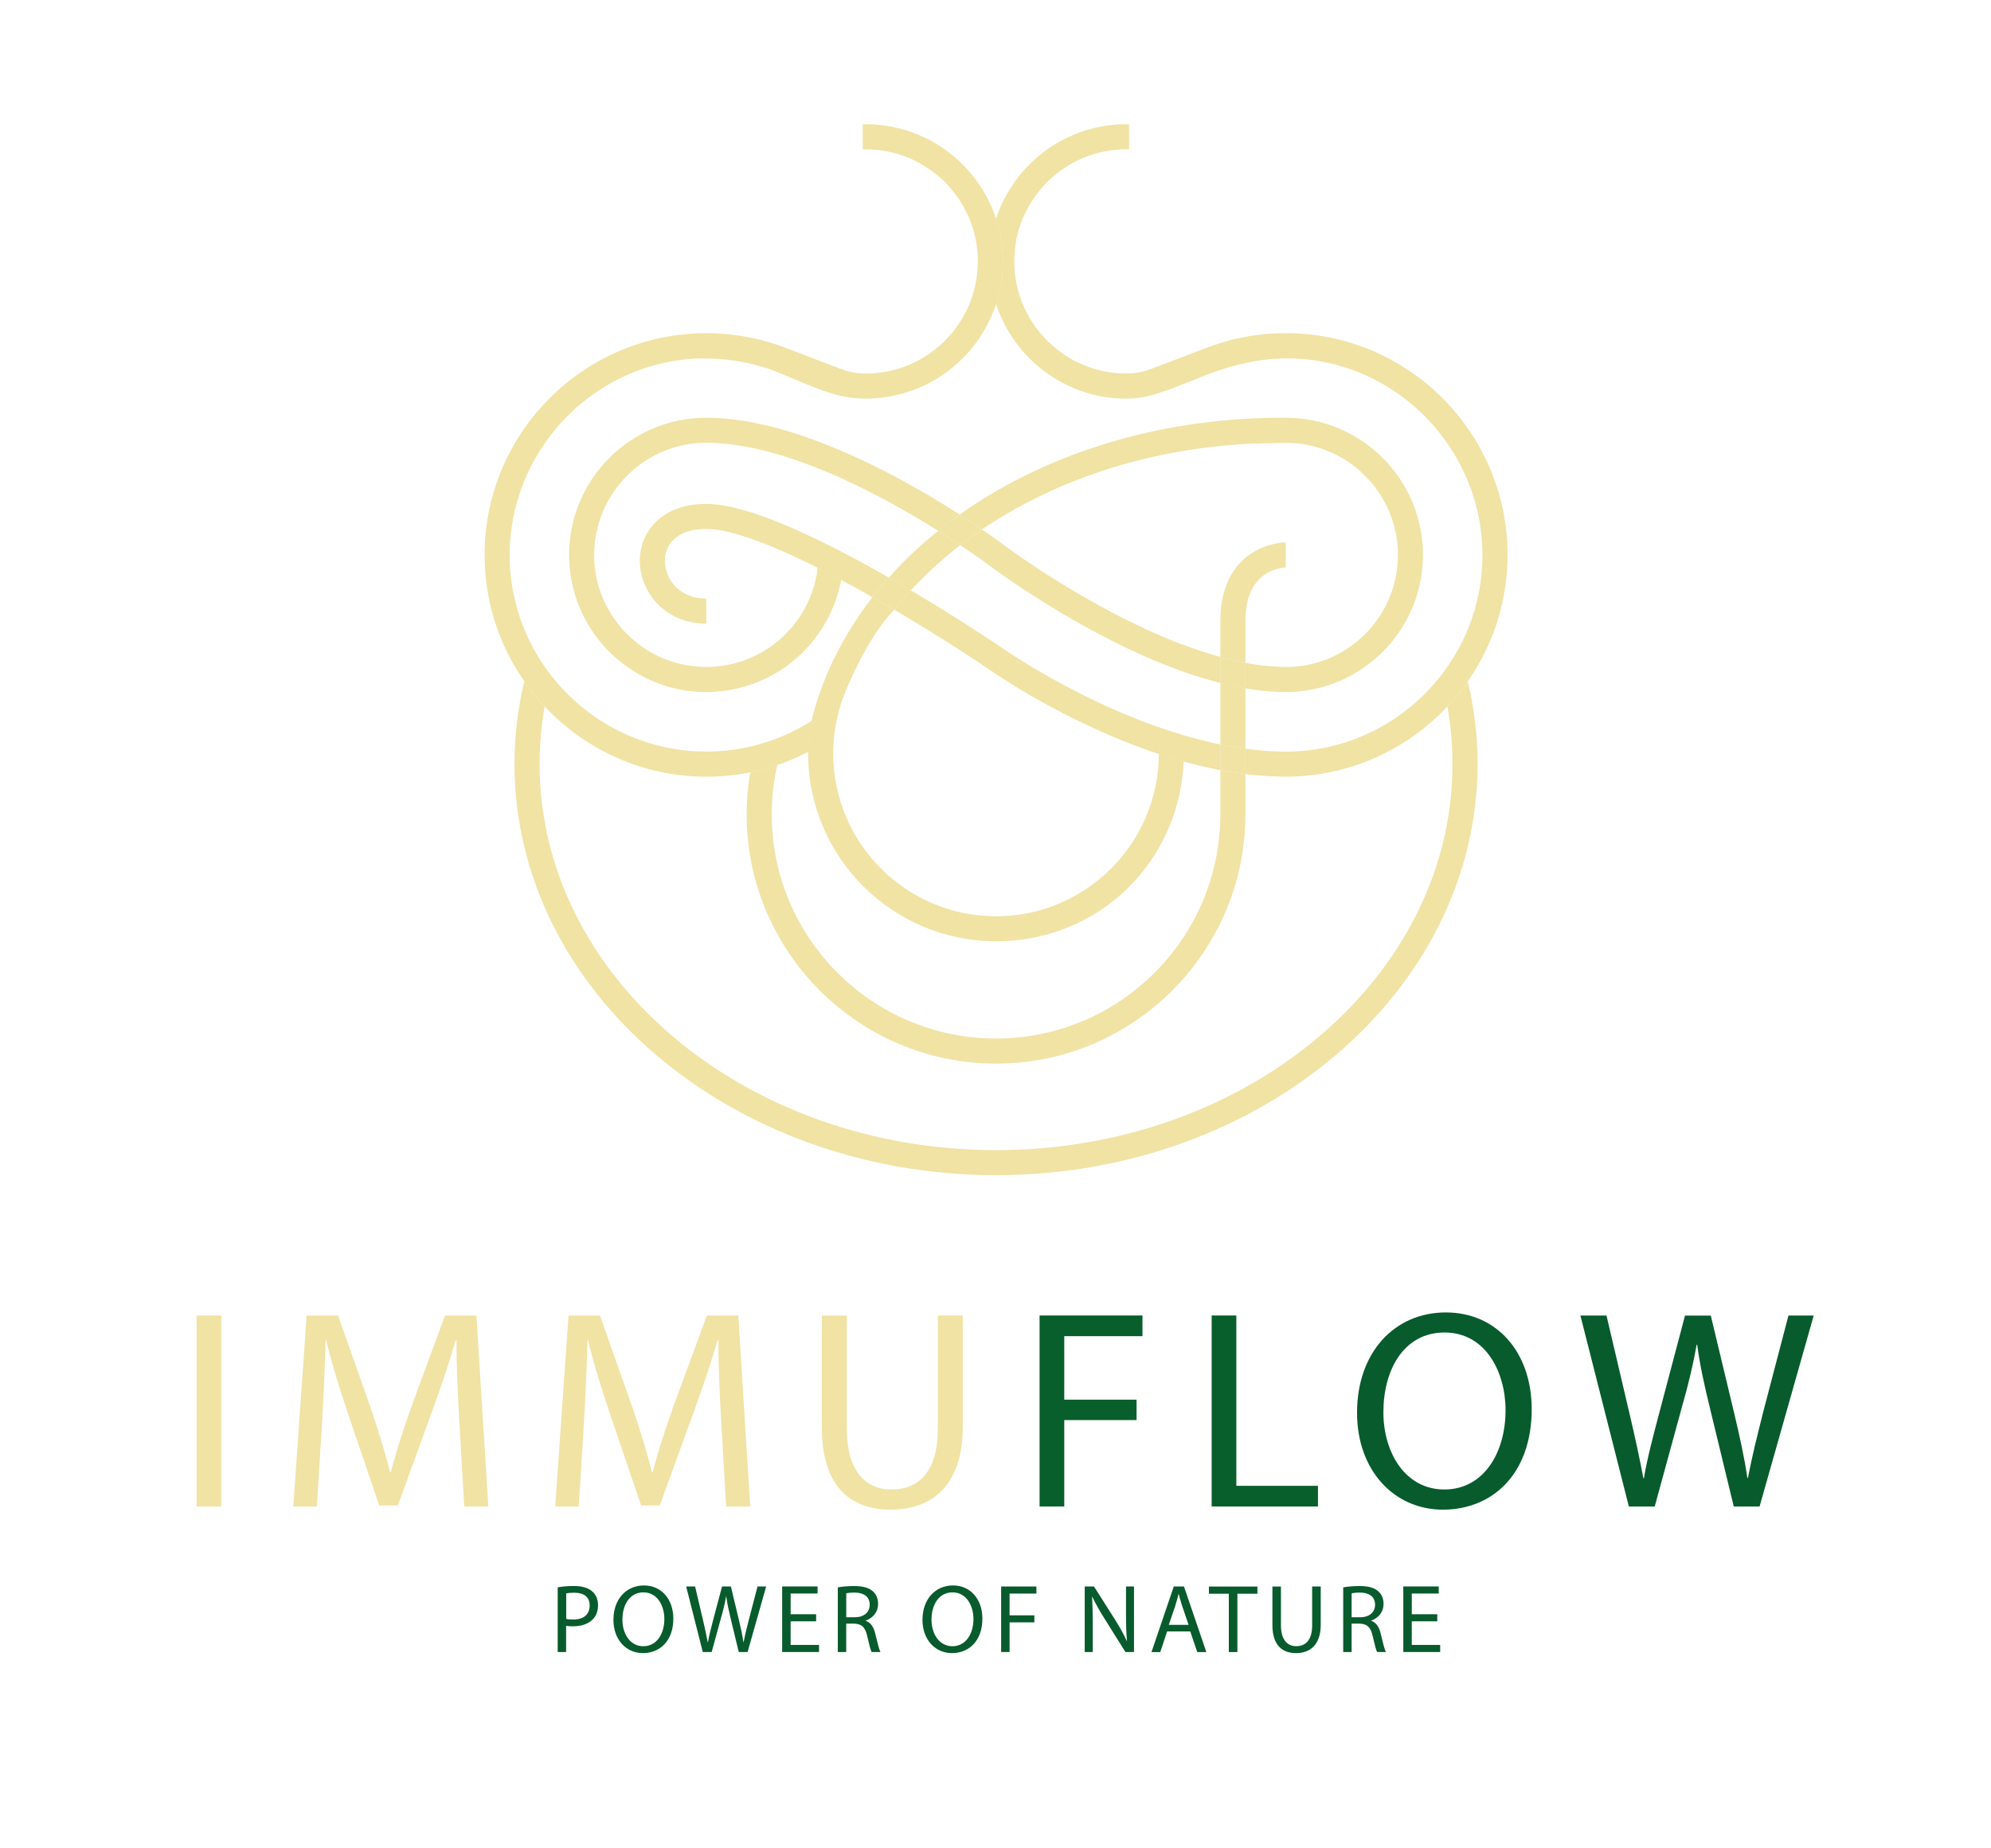 <svg viewBox="0 0 396.85 368.5" version="1.1" xmlns="http://www.w3.org/2000/svg" id="Zeichen_x5F_zusammen_x5F_schwarz">
  
  <defs>
    <style>
      .st0 {
        fill: #085b2c;
      }

      .st1 {
        fill: #085f2c;
      }

      .st2 {
        fill: #f0e3a4;
      }
    </style>
  </defs>
  <g>
    <path d="M288.5,140.85c.67,3.75,1.01,7.58,1.01,11.49,0,42.44-40.81,76.96-90.98,76.96s-90.98-34.52-90.98-76.96c0-3.9.35-7.74,1.01-11.49-1.47-1.57-2.83-3.24-4.06-5.01-1.28,5.33-1.95,10.85-1.95,16.49,0,45.19,43.06,81.96,95.98,81.96s95.98-36.77,95.98-81.96c0-5.65-.67-11.16-1.95-16.49-1.23,1.77-2.59,3.44-4.06,5.01h0Z" class="st2"></path>
    <path d="M256.28,137.98c-.5,0-1.01-.03-1.52-.04.5.03,1.01.04,1.52.04Z" class="st2"></path>
    <path d="M140.79,83.28c.5,0,1.01.03,1.52.04-.5-.03-1.01-.04-1.52-.04Z" class="st2"></path>
    <path d="M230.98,150.31c-.05,17.85-14.58,32.37-32.45,32.37s-32.45-14.56-32.45-32.45c0-1.19.07-2.36.19-3.52.04-.33.08-.65.12-.98.35-2.49.98-4.89,1.86-7.17-.17.17-.37.35-.58.54.19-.18.39-.35.58-.54,0,0,4.25-11.15,10.01-17,0,0-1.46-.86-2.2-1.28-.68-.39-1.36-.78-2.04-1.17-.04-.02-.07-.04-.11-.06-.06.07-.12.15-.18.22-2.81,3.65-5.24,7.52-7.25,11.57-.12.25-.26.49-.38.74-1.86,3.89-3.32,7.94-4.36,12.13-.67,3.54-.67,6.15-.67,6.15v.35c0,20.65,16.8,37.45,37.45,37.45s36.57-15.94,37.41-35.86c-1.68-.47-3.34-.97-4.96-1.51v.02Z" class="st2"></path>
    <path d="M186.99,105.84c-.71.58-1.42,1.16-2.12,1.75-1.71,1.47-3.36,3-4.92,4.58-.96.97-1.88,1.96-2.78,2.97.77.44,1.52.88,2.27,1.31.03.02.07.04.1.06.42.25.84.49,1.26.74.25.15.5.29.75.44.47-.52.97-1.02,1.46-1.53.49-.5.98-1,1.48-1.49.11-.1.22-.21.33-.31,2.06-1.98,4.24-3.88,6.56-5.67-1.29-.86-2.76-1.82-4.39-2.84h0Z" class="st2"></path>
    <path d="M256.28,132.98c-.42,0-.86-.02-1.29-.04.43.02.85.04,1.29.04Z" class="st2"></path>
    <path d="M142.07,88.32c-.43-.02-.85-.04-1.29-.04.42,0,.86.02,1.29.04Z" class="st2"></path>
    <path d="M256.3,83.28h-.99c-1.66,0-3.3.04-4.94.11-3.26.13-6.48.4-9.66.78-5.43.65-10.71,1.66-15.82,3-2.5.66-4.95,1.39-7.35,2.2-9.67,3.26-18.55,7.74-26.28,13.23,1.7,1.1,3.2,2.1,4.46,2.96,5.74-3.89,12.1-7.21,18.96-9.87,2.08-.81,4.2-1.56,6.37-2.25,5.74-1.81,11.76-3.16,18-4.03,3.33-.46,6.71-.79,10.15-.96l7.08-.17c.75,0,1.49.04,2.22.11,10.01.99,18.1,8.62,19.8,18.41.22,1.25.34,2.53.34,3.83,0,1.55-.16,3.06-.46,4.53-2.1,10.16-11.12,17.82-21.89,17.82-.43,0-.86-.02-1.29-.04-2.2-.08-4.46-.35-6.76-.78v5.08c2.21.38,4.39.61,6.52.69.51.02,1.01.04,1.52.04,11.43,0,21.24-7.05,25.32-17.02.89-2.16,1.5-4.46,1.8-6.86.14-1.14.23-2.29.23-3.46,0-15.07-12.26-27.34-27.33-27.35h0Z" class="st2"></path>
    <path d="M235.59,128.49c-.37-.14-.75-.29-1.12-.44-3.2-1.26-6.34-2.68-9.35-4.17-2.38-1.18-4.67-2.39-6.84-3.6-2.04-1.14-3.96-2.26-5.75-3.35-1.75-1.06-3.35-2.07-4.8-3.01-.31-.2-.61-.4-.9-.59-4.15-2.72-6.7-4.63-6.79-4.7-.28-.21-1.83-1.37-4.32-3.08-1.49,1.01-2.94,2.05-4.33,3.13,3.47,2.31,5.56,3.88,5.64,3.94,0,0,.04.03.06.04.05.04.1.08.19.14.86.64,3.61,2.65,7.64,5.28.24.16.5.32.75.48,2.42,1.56,5.25,3.31,8.38,5.1,2.14,1.23,4.41,2.47,6.79,3.69.45.23.91.47,1.37.7,2.94,1.47,6.01,2.88,9.16,4.16.1.04.2.08.3.12,2.82,1.14,5.7,2.16,8.59,3.01,1,.3,2,.57,2.99.82v-5.18c-2.55-.7-5.11-1.55-7.65-2.51v.02Z" class="st2"></path>
    <path d="M183.02,97.58c-2.14-1.23-4.41-2.47-6.79-3.69-6.82-3.49-14.46-6.76-22.06-8.73-2.66-.69-5.31-1.21-7.92-1.53-1.33-.16-2.65-.27-3.95-.31-.51-.02-1.01-.04-1.52-.04-15.08,0-27.35,12.27-27.35,27.35,0,1.17.08,2.33.23,3.46.3,2.4.92,4.7,1.8,6.86,4.08,9.98,13.89,17.02,25.32,17.02,13.38,0,24.53-9.66,26.89-22.36-1.57-.84-3.14-1.65-4.69-2.43-1.27,11.12-10.74,19.79-22.2,19.79-10.77,0-19.79-7.66-21.89-17.82-.3-1.46-.46-2.98-.46-4.53,0-1.31.12-2.59.34-3.83,1.7-9.79,9.79-17.41,19.8-18.41.73-.07,1.47-.11,2.22-.11.43,0,.86.02,1.29.04,1.69.06,3.41.23,5.15.5,4.67.73,9.5,2.15,14.25,3.95,6.12,2.33,12.07,5.29,17.32,8.21,2.04,1.14,3.96,2.26,5.75,3.35.85.52,1.68,1.02,2.46,1.51,1.38-1.11,2.8-2.2,4.27-3.25-2.39-1.54-5.17-3.25-8.24-5.01h-.02Z" class="st2"></path>
    <path d="M191.38,108.68c1.4-1.08,2.85-2.12,4.33-3.13-1.26-.86-2.75-1.86-4.46-2.96-1.47,1.04-2.89,2.13-4.27,3.25,1.63,1.02,3.11,1.98,4.39,2.84h.01Z" class="st2"></path>
    <path d="M178.51,121.27c-.08.1-.16.2-.24.3.04.03.09.05.13.08.04-.13.07-.25.11-.38Z" class="st2"></path>
    <path d="M240.83,147.89c-1.7-.4-3.37-.85-5.03-1.34-1.79-.53-3.55-1.11-5.28-1.72-1.33-.47-2.65-.96-3.94-1.47-15.07-5.97-26.44-13.91-26.65-14.06-.62-.42-6.26-4.24-14-8.97-.32-.19-.64-.39-.96-.58-.28-.17-.55-.34-.83-.5-.84-.51-1.71-1.02-2.59-1.55-1.06,1.16-2.07,2.36-3.04,3.58-.04.13-.07.25-.11.38.24.14.48.28.72.42.57.33,1.13.67,1.68,1,.68.41,1.35.81,2.02,1.22,5.86,3.56,10.95,6.86,14.27,9.12.86.61,15.45,10.8,33.89,16.91,1.63.54,3.28,1.04,4.96,1.51,2.1.58,4.23,1.1,6.39,1.53.3.06.6.12.91.18v-5.11c-.81-.16-1.61-.34-2.41-.53v-.02Z" class="st2"></path>
    <path d="M168.12,110.19c-1.74-.9-3.48-1.78-5.2-2.61-8.5-4.1-16.65-7.12-22.14-7.12-4.08,0-7.49,1.18-9.87,3.41-2.18,2.04-3.38,4.87-3.38,7.95,0,6.15,4.96,12.52,13.25,12.52v-5c-5.36,0-8.25-3.87-8.25-7.52,0-1.69.64-3.21,1.8-4.3,1.44-1.35,3.67-2.06,6.45-2.06,5.05,0,13.35,3.3,22.2,7.74,1.55.78,3.12,1.59,4.69,2.43,2.09,1.11,4.18,2.27,6.25,3.44,1.04-1.34,2.12-2.64,3.25-3.92-2.93-1.68-5.99-3.36-9.05-4.95h0Z" class="st2"></path>
    <path d="M180.81,117.25c-.42-.25-.84-.49-1.26-.74-.03-.02-.07-.04-.1-.06-.75-.44-1.51-.87-2.27-1.31-1.14,1.28-2.22,2.59-3.25,3.92.04.02.07.04.11.06.68.39,1.36.78,2.04,1.17.74.43,1.48.86,2.2,1.28.08-.1.16-.2.24-.3.97-1.22,1.98-2.42,3.04-3.58-.25-.15-.5-.29-.75-.44h0Z" class="st2"></path>
    <path d="M249.69,110.15c-2.94,1.83-6.45,5.68-6.45,13.62v7.24c1.68.46,3.35.85,5,1.16v-8.39c0-10.21,7.24-10.62,8.04-10.64v-5c-.34,0-3.44.06-6.59,2.02h0Z" class="st2"></path>
    <path d="M247.57,154.23c-1.45-.19-2.89-.42-4.33-.69v8.8c0,24.65-20.06,44.71-44.71,44.71s-44.71-20.06-44.71-44.71c0-3.38.39-6.67,1.1-9.84-1.75.59-3.54,1.09-5.38,1.46-.46,2.73-.72,5.52-.72,8.38,0,27.41,22.3,49.71,49.71,49.71s49.71-22.3,49.71-49.71v-8.01c-.22-.03-.45-.07-.67-.09h0Z" class="st2"></path>
    <path d="M243.24,136.18v12.24c1.05.22,2.11.41,3.17.58.61.1,1.22.19,1.83.27v-12.03c-1.66-.28-3.33-.64-5-1.06h0Z" class="st2"></path>
    <path d="M243.24,131.01v5.18c1.67.42,3.34.78,5,1.06v-5.08c-1.65-.31-3.32-.7-5-1.16h0Z" class="st2"></path>
    <path d="M246.41,149c-1.06-.17-2.12-.37-3.17-.58v5.11c1.43.27,2.88.5,4.33.69.22.03.45.07.67.09v-5.05c-.61-.08-1.22-.17-1.83-.27h0Z" class="st2"></path>
  </g>
  <g>
    <path d="M225.04,29.78h.05v-5h-.05v5Z" class="st2"></path>
    <path d="M171.91,29.79h.05v-5h-.05v5Z" class="st2"></path>
  </g>
  <path d="M224.52,79.47c-4.91,0-9.15-1.2-13.03-3.31-2.7-1.47-5.12-3.38-7.18-5.63-2.57-2.82-4.56-6.19-5.78-9.9.66-2.01,1.1-4.12,1.27-6.31.06-.73.09-1.46.09-2.21,0-2.97-.48-5.83-1.36-8.51,3.64-11.08,14.17-19.06,26.5-18.83h0v5c-.17,0-.35-.01-.52-.01-12.32,0-22.35,10.03-22.35,22.35,0,.75.05,1.48.12,2.21.71,7.22,4.87,13.45,10.81,17,3.35,2,7.25,3.15,11.42,3.15h.16c1.71-.01,3.39-.38,4.98-.99l10.51-4.01h0c2.27-.88,4.62-1.6,7.05-2.11,2.93-.61,5.96-.94,9.07-.94,24.38,0,44.21,19.83,44.21,44.21,0,9.37-2.94,18.06-7.93,25.21-1.23,1.77-2.59,3.44-4.06,5.01-8.07,8.6-19.52,13.99-32.22,13.99-2.68,0-5.37-.18-8.04-.51v-5.05c2.68.36,5.37.57,8.04.57,12.51,0,23.66-5.9,30.84-15.05,1.33-1.69,2.52-3.48,3.56-5.38,2.98-5.43,4.71-11.64,4.8-18.25.28-20.68-15.9-38.31-36.54-39.65-8.28-.54-15.49,1.9-21.44,4.42-4.4,1.58-8.07,3.53-12.98,3.53h0Z" class="st2"></path>
  <path d="M172.55,79.47c4.59,0,9.15-1.2,13.03-3.31,2.7-1.47,5.12-3.38,7.18-5.63,2.57-2.82,4.56-6.19,5.78-9.9.88-2.68,1.36-5.54,1.36-8.51s-.48-5.83-1.36-8.51c-3.64-11.1-14.2-19.09-26.56-18.83h0v5c.19,0,.39-.01.58-.01,12.32,0,22.35,10.03,22.35,22.35,0,.75-.05,1.48-.12,2.21-.71,7.22-4.87,13.45-10.81,17-3.35,2-7.25,3.15-11.42,3.15h-.03c-1.79,0-3.56-.39-5.23-1.03l-10.87-4.16.04.02c-2.13-.81-4.33-1.47-6.6-1.94-2.93-.61-5.96-.94-9.07-.94-24.38,0-44.21,19.83-44.21,44.21,0,9.37,2.94,18.06,7.93,25.21,1.23,1.77,2.59,3.44,4.06,5.01,8.07,8.6,19.52,13.99,32.22,13.99,3,0,5.93-.3,8.76-.88,1.84-.37,3.63-.87,5.38-1.46,2.13-.72,4.19-1.6,6.16-2.63.02-2.07.32-4.17.67-6.15-1.56.98-3.3,1.93-4.99,2.69-1.92.86-3.91,1.57-5.98,2.12-3.2.84-6.55,1.3-10,1.3-12.51,0-23.66-5.9-30.85-15.05-1.33-1.69-2.52-3.48-3.56-5.38-2.98-5.43-4.71-11.64-4.8-18.24-.28-20.68,15.9-38.31,36.54-39.66,0,0,8.61-.69,16.75,2.66,8.14,3.35,11.97,5.3,17.68,5.3h-.01Z" class="st2"></path>
  <g>
    <path d="M44.1,262.27v38.08h-4.92v-38.08h4.92Z" class="st2"></path>
    <path d="M91.56,283.63c-.28-5.31-.62-11.7-.56-16.44h-.17c-1.3,4.46-2.88,9.21-4.8,14.46l-6.72,18.48h-3.73l-6.16-18.14c-1.81-5.37-3.33-10.28-4.41-14.8h-.11c-.11,4.75-.4,11.13-.73,16.84l-1.02,16.33h-4.69l2.66-38.08h6.27l6.5,18.42c1.58,4.69,2.88,8.87,3.84,12.83h.17c.96-3.84,2.32-8.02,4.01-12.83l6.78-18.42h6.27l2.37,38.08h-4.8l-.96-16.72h0Z" class="st2"></path>
    <path d="M143.76,283.63c-.28-5.31-.62-11.7-.56-16.44h-.17c-1.3,4.46-2.88,9.21-4.8,14.46l-6.72,18.48h-3.73l-6.16-18.14c-1.81-5.37-3.33-10.28-4.41-14.8h-.11c-.11,4.75-.4,11.13-.73,16.84l-1.02,16.33h-4.69l2.66-38.08h6.27l6.5,18.42c1.58,4.69,2.88,8.87,3.84,12.83h.17c.96-3.84,2.32-8.02,4.01-12.83l6.78-18.42h6.27l2.37,38.08h-4.8l-.96-16.72h0Z" class="st2"></path>
    <path d="M168.79,262.27v22.54c0,8.53,3.79,12.15,8.87,12.15,5.65,0,9.27-3.73,9.27-12.15v-22.54h4.97v22.21c0,11.7-6.16,16.5-14.41,16.5-7.8,0-13.67-4.46-13.67-16.27v-22.43h4.97Z" class="st2"></path>
    <path d="M207.21,262.27h20.51v4.12h-15.59v12.66h14.41v4.07h-14.41v17.23h-4.92v-38.08h0Z" class="st1"></path>
    <path d="M241.51,262.27h4.92v33.96h16.27v4.12h-21.19v-38.08h0Z" class="st1"></path>
    <path d="M305.3,280.92c0,13.11-7.97,20.06-17.69,20.06s-17.12-7.8-17.12-19.32c0-12.09,7.51-20,17.69-20s17.12,7.97,17.12,19.27h0ZM275.74,281.54c0,8.14,4.41,15.42,12.15,15.42s12.2-7.18,12.2-15.82c0-7.57-3.96-15.48-12.15-15.48s-12.2,7.52-12.2,15.88Z" class="st0"></path>
    <path d="M324.67,300.36l-9.66-38.08h5.2l4.52,19.27c1.13,4.75,2.15,9.49,2.83,13.17h.11c.62-3.79,1.81-8.31,3.11-13.22l5.08-19.21h5.14l4.63,19.32c1.07,4.52,2.09,9.04,2.66,13.05h.11c.79-4.18,1.86-8.42,3.05-13.17l5.03-19.21h5.03l-10.79,38.08h-5.14l-4.8-19.83c-1.19-4.86-1.98-8.59-2.49-12.43h-.11c-.68,3.79-1.53,7.52-2.94,12.43l-5.42,19.83h-5.15Z" class="st0"></path>
  </g>
  <g>
    <path d="M111.17,316.46c.81-.14,1.88-.26,3.23-.26,1.67,0,2.89.39,3.66,1.09.71.62,1.14,1.57,1.14,2.73s-.35,2.11-1.01,2.79c-.89.95-2.34,1.43-3.99,1.43-.5,0-.97-.02-1.36-.12v5.24h-1.68v-12.91h0ZM112.86,322.76c.36.09.83.13,1.4.13,2.03,0,3.27-.99,3.27-2.79s-1.22-2.56-3.08-2.56c-.74,0-1.3.06-1.59.13v5.08h0Z" class="st0"></path>
    <path d="M134.21,322.7c0,4.5-2.73,6.88-6.07,6.88s-5.87-2.68-5.87-6.63c0-4.15,2.58-6.86,6.07-6.86s5.87,2.73,5.87,6.61h0ZM124.06,322.92c0,2.79,1.51,5.29,4.17,5.29s4.19-2.46,4.19-5.43c0-2.6-1.36-5.31-4.17-5.31s-4.19,2.58-4.19,5.44h0Z" class="st0"></path>
    <path d="M140.08,329.37l-3.31-13.07h1.78l1.55,6.61c.39,1.63.74,3.26.97,4.51h.04c.21-1.3.62-2.85,1.06-4.54l1.75-6.59h1.76l1.59,6.63c.37,1.55.71,3.1.91,4.48h.04c.27-1.43.64-2.89,1.05-4.51l1.72-6.59h1.72l-3.7,13.07h-1.76l-1.64-6.8c-.4-1.67-.67-2.95-.85-4.27h-.04c-.23,1.3-.52,2.58-1.01,4.27l-1.86,6.8h-1.76Z" class="st0"></path>
    <path d="M162.67,323.24h-5.08v4.71h5.66v1.41h-7.35v-13.07h7.06v1.41h-5.37v4.13h5.08v1.41Z" class="st0"></path>
    <path d="M166.99,316.48c.85-.17,2.07-.27,3.23-.27,1.8,0,2.96.33,3.78,1.06.66.58,1.02,1.47,1.02,2.48,0,1.72-1.09,2.87-2.46,3.34v.05c1.01.35,1.61,1.28,1.92,2.64.43,1.82.74,3.08,1.01,3.58h-1.75c-.22-.36-.5-1.49-.87-3.12-.39-1.8-1.09-2.48-2.61-2.54h-1.59v5.66h-1.68v-12.89h0ZM168.68,322.43h1.72c1.8,0,2.95-.99,2.95-2.48,0-1.68-1.22-2.42-3-2.44-.81,0-1.4.08-1.67.16v4.77Z" class="st0"></path>
    <path d="M195.81,322.7c0,4.5-2.73,6.88-6.07,6.88s-5.87-2.68-5.87-6.63c0-4.15,2.58-6.86,6.07-6.86s5.87,2.73,5.87,6.61h0ZM185.67,322.92c0,2.79,1.51,5.29,4.17,5.29s4.19-2.46,4.19-5.43c0-2.6-1.36-5.31-4.17-5.31s-4.19,2.58-4.19,5.44h0Z" class="st0"></path>
    <path d="M199.55,316.3h7.03v1.41h-5.35v4.34h4.94v1.4h-4.94v5.91h-1.68v-13.07h0Z" class="st0"></path>
    <path d="M216.21,329.37v-13.07h1.85l4.19,6.61c.97,1.53,1.72,2.91,2.34,4.24l.04-.02c-.16-1.75-.19-3.34-.19-5.37v-5.47h1.59v13.07h-1.71l-4.15-6.63c-.91-1.46-1.78-2.95-2.44-4.36l-.05.02c.09,1.64.13,3.22.13,5.39v5.58h-1.59,0Z" class="st0"></path>
    <path d="M232.63,325.26l-1.36,4.11h-1.75l4.44-13.07h2.03l4.46,13.07h-1.81l-1.4-4.11h-4.63,0ZM236.91,323.94l-1.28-3.76c-.29-.85-.48-1.63-.68-2.38h-.04c-.19.78-.41,1.57-.66,2.37l-1.28,3.78h3.94Z" class="st0"></path>
    <path d="M244.93,317.74h-3.97v-1.43h9.67v1.43h-3.99v11.63h-1.71v-11.63Z" class="st0"></path>
    <path d="M255.32,316.3v7.73c0,2.92,1.3,4.17,3.04,4.17,1.94,0,3.18-1.28,3.18-4.17v-7.73h1.71v7.62c0,4.01-2.11,5.66-4.94,5.66-2.68,0-4.69-1.53-4.69-5.58v-7.69h1.71,0Z" class="st0"></path>
    <path d="M267.73,316.48c.85-.17,2.07-.27,3.23-.27,1.81,0,2.96.33,3.78,1.06.66.58,1.03,1.47,1.03,2.48,0,1.72-1.09,2.87-2.46,3.34v.05c1.01.35,1.61,1.28,1.92,2.64.43,1.82.74,3.08,1.01,3.58h-1.75c-.21-.36-.5-1.49-.87-3.12-.39-1.8-1.09-2.48-2.62-2.54h-1.59v5.66h-1.68v-12.89h0ZM269.41,322.43h1.72c1.8,0,2.95-.99,2.95-2.48,0-1.68-1.23-2.42-3-2.44-.81,0-1.4.08-1.67.16v4.77h0Z" class="st0"></path>
    <path d="M286.48,323.24h-5.08v4.71h5.66v1.41h-7.35v-13.07h7.06v1.41h-5.37v4.13h5.08v1.41Z" class="st0"></path>
  </g>
</svg>